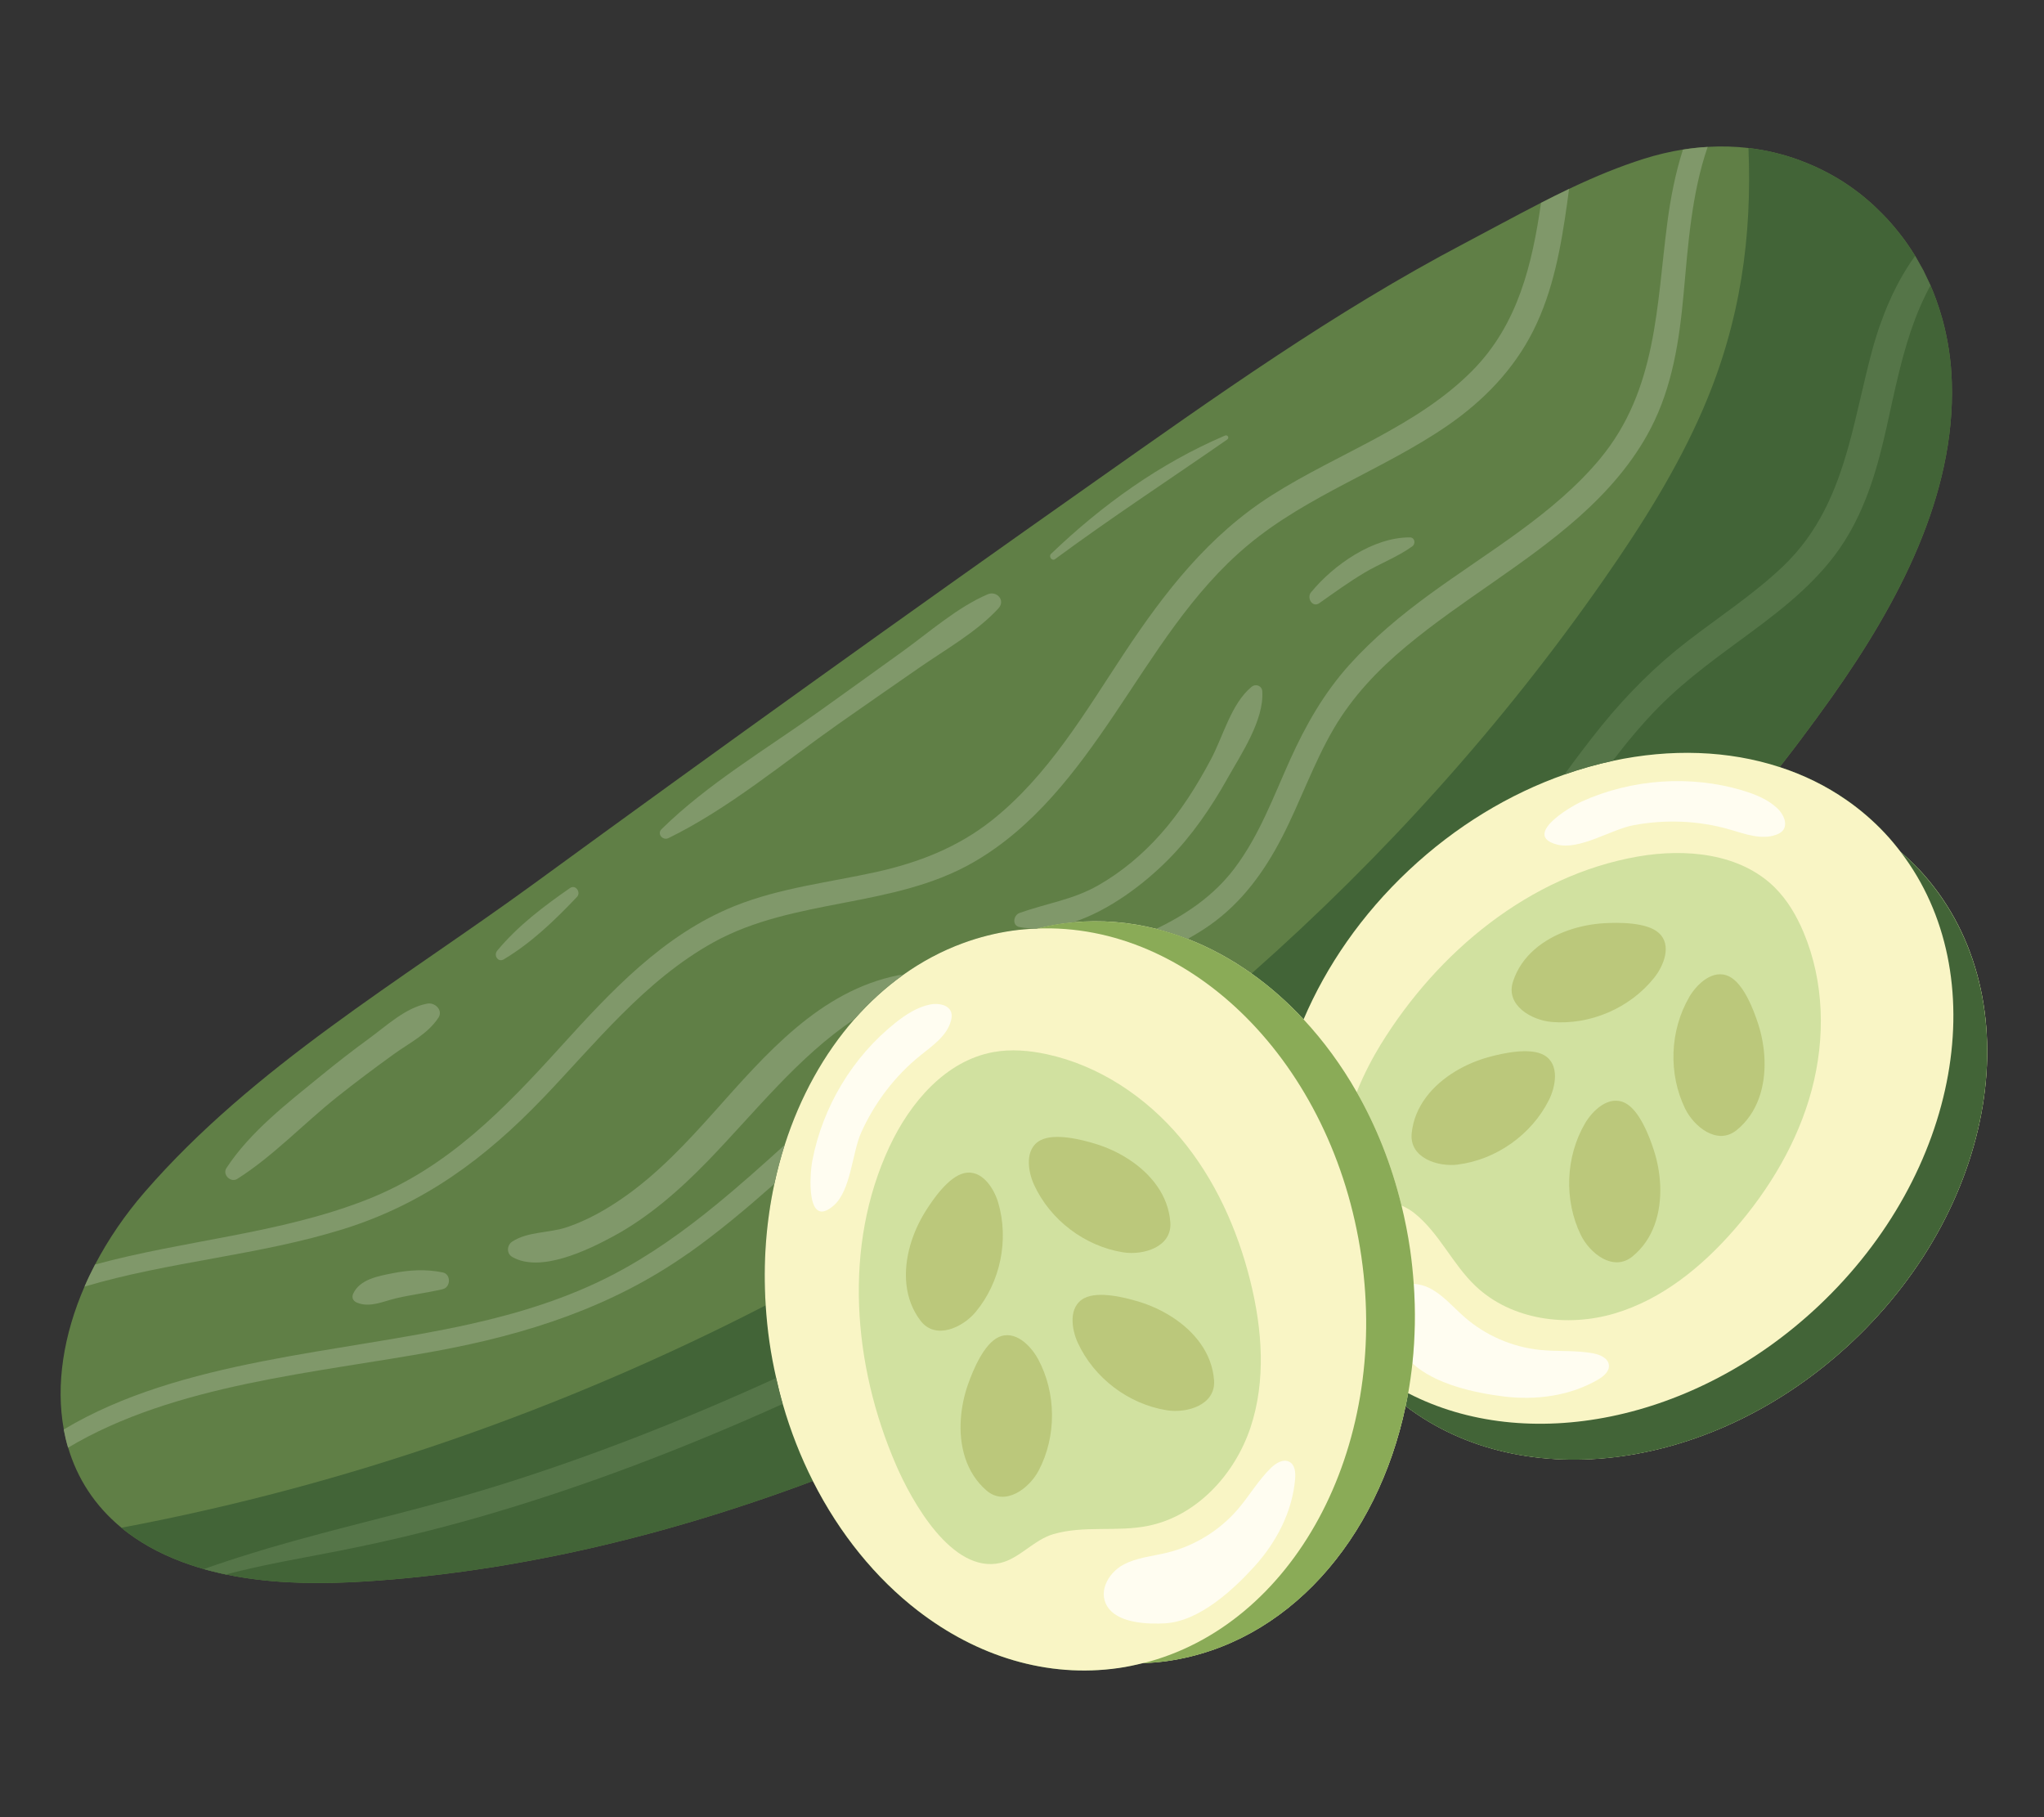 <?xml version="1.0" encoding="UTF-8"?>
<svg id="Layer_2" data-name="Layer 2" xmlns="http://www.w3.org/2000/svg" viewBox="0 0 540 480">
  <rect x="0" y="0" width="540" height="480" fill="#333333" stroke="none"/>
  <defs>
    <style>
      .cls-1 {
        fill: #bbc87b;
      }

      .cls-1, .cls-2, .cls-3, .cls-4, .cls-5, .cls-6, .cls-7, .cls-8, .cls-9, .cls-10 {
        stroke-width: 0px;
      }

      .cls-2 {
        fill: #607f46;
      }

      .cls-3 {
        fill: #f9f5c5;
      }

      .cls-4 {
        fill: #557548;
      }

      .cls-5 {
        fill: #426437;
      }

      .cls-6 {
        fill: none;
      }

      .cls-7 {
        fill: #fffdf1;
      }

      .cls-8 {
        fill: #d1e1a0;
      }

      .cls-9 {
        fill: #8aab57;
      }

      .cls-10 {
        fill: #80986a;
      }
    </style>
  </defs>
  <g id="Layer_2-2" data-name="Layer 2">
    <g>
      <g>
        <path class="cls-2" d="m506.88,229.57c-1.51-1.6-3.1-3.09-4.73-4.51-1.31-1.71-2.69-3.38-4.19-4.98-3.11-3.31-6.5-6.22-10.14-8.75h0c-5.41-3.77-11.35-6.66-17.65-8.71.42-.54.84-1.08,1.26-1.62.88-1.12,1.74-2.25,2.6-3.38.54-.71,1.08-1.42,1.61-2.13,2.83-3.76,5.58-7.53,8.27-11.32,17.58-24.85,32.68-53.23,31.74-83.15-.04-1.37-.12-2.74-.24-4.08v-.18s-.02-.05-.02-.05c-.06-.72-.13-1.45-.23-2.17-.16-1.42-.38-2.82-.63-4.2-.11-.62-.23-1.22-.36-1.82l-.05-.23c-.03-.18-.07-.35-.11-.52-.1-.44-.2-.88-.3-1.31-.12-.49-.24-.96-.36-1.44-.09-.32-.17-.64-.27-.97-.48-1.73-1.02-3.41-1.63-5.06-.44-1.21-.91-2.4-1.43-3.57h0s-.05-.12-.05-.12l-1.86-3.88-2.15-3.82h0s0,0,0,0c0,0,0,0,0,0h0c-.57-.94-1.17-1.87-1.79-2.77-.01-.02-.03-.04-.04-.06-.03-.04-.06-.09-.09-.13-.1-.15-.21-.3-.32-.45-.43-.62-.88-1.24-1.34-1.83-.07-.09-.14-.18-.21-.27-.05-.06-.1-.13-.15-.19,0,0-.01-.02-.02-.02-.59-.76-1.19-1.51-1.82-2.24-.04-.05-.09-.1-.13-.15-.1-.11-.2-.23-.29-.34-.07-.08-.14-.17-.22-.25-.31-.35-.62-.7-.92-1.03-.2-.22-.41-.42-.61-.63-.22-.23-.43-.46-.65-.68-.51-.53-1.04-1.04-1.57-1.55-.24-.22-.47-.45-.7-.67,0,0-.01-.01-.02-.02-.27-.26-.55-.52-.85-.77-.38-.35-.78-.68-1.18-1.02-.15-.12-.29-.25-.44-.37-.34-.28-.67-.56-1.02-.83-.36-.29-.72-.57-1.09-.83-.08-.07-.17-.12-.25-.19-.07-.05-.15-.11-.22-.16-.01,0-.03-.02-.04-.03-.32-.24-.64-.47-.97-.7-.19-.14-.4-.27-.59-.41-.25-.17-.5-.33-.74-.49-.17-.12-.35-.23-.52-.35-.08-.05-.15-.1-.23-.15-.14-.09-.29-.19-.44-.28-.5-.31-1-.62-1.51-.91-.11-.07-.22-.13-.33-.19-.09-.05-.18-.1-.27-.15-.12-.07-.23-.13-.35-.2-.21-.13-.42-.24-.63-.35-.18-.09-.35-.19-.53-.29-.35-.19-.7-.37-1.06-.54-.2-.1-.4-.2-.6-.3-.27-.13-.53-.26-.8-.39-.36-.18-.74-.35-1.11-.52-.11-.05-.23-.09-.34-.14-.97-.43-1.96-.83-2.96-1.21-.15-.06-.29-.12-.44-.18-.05-.02-.1-.03-.14-.05-.06-.02-.13-.05-.19-.07-.03-.01-.07-.03-.1-.04-.38-.14-.77-.28-1.15-.4-.37-.12-.74-.25-1.11-.36l-.09-.03c-.21-.07-.42-.13-.62-.19-.03,0-.06-.02-.1-.03-.06-.02-.12-.04-.19-.06-.48-.14-.95-.27-1.43-.4-.43-.12-.86-.23-1.3-.34l-.14-.03s-.08-.02-.12-.03c-.13-.03-.26-.06-.38-.09-.41-.1-.83-.19-1.24-.28-.59-.12-1.19-.24-1.79-.35,0,0,0,0,0,0-.1-.02-.21-.03-.31-.05-.5-.09-1-.17-1.5-.24-.58-.09-1.16-.16-1.74-.23-3.49-.41-7.09-.52-10.76-.3-2.15.12-4.33.36-6.53.7-3.42.54-6.87,1.36-10.37,2.46-6.44,2.04-12.68,4.62-18.8,7.5-.32.15-.63.3-.95.45-2.49,1.19-4.95,2.41-7.4,3.67-6.79,3.47-13.47,7.15-20.17,10.67-34.5,18.12-65.96,40.6-97.66,62.92-49.69,34.99-99.07,70.39-148.13,106.19-35.15,25.64-74.12,48.32-102.91,81.5-5.21,6.01-9.63,12.49-13.12,19.16-1.01,1.93-1.95,3.87-2.79,5.83-5.54,12.74-7.65,25.92-5.47,37.74.31,1.63.68,3.23,1.15,4.8,2.38,8.06,6.97,15.31,14.06,21.15.61.51,1.25,1,1.9,1.49,4.56,3.39,10.06,6.23,16.56,8.4,1.1.37,2.22.71,3.38,1.04,0,0,0,0,0,0h0s0,0,0,0c.54.16,1.09.3,1.64.45.28.08.55.14.84.21.58.15,1.18.29,1.78.43.25.05.52.11.78.17.24.06.46.11.7.15h0c.18.04.35.07.53.1,1.15.24,2.32.45,3.52.65,10.81,1.77,21.97,1.79,32.92,1.09,2.39-.15,4.78-.33,7.16-.53,2.45-.21,4.91-.45,7.37-.71,1.17-.12,2.33-.25,3.49-.39.99-.11,1.98-.23,2.96-.35,1.51-.19,3.04-.39,4.56-.6,1.11-.15,2.22-.3,3.32-.47,1.87-.27,3.74-.56,5.6-.85.9-.15,1.81-.3,2.71-.46.57-.09,1.13-.19,1.7-.29.52-.09,1.05-.18,1.57-.28.52-.09,1.05-.18,1.57-.28,1.23-.22,2.45-.45,3.68-.69,1.47-.29,2.94-.57,4.42-.87,1.09-.22,2.17-.44,3.25-.67,1.09-.23,2.17-.47,3.25-.71.96-.2,1.92-.42,2.88-.64.92-.2,1.84-.42,2.76-.64,1.29-.3,2.57-.61,3.85-.93,1.3-.32,2.62-.64,3.93-.98,1.18-.3,2.38-.61,3.57-.93,2.1-.55,4.2-1.13,6.3-1.72.62-.17,1.24-.34,1.87-.53,1.57-.44,3.15-.9,4.72-1.37,1.34-.4,2.68-.8,4.02-1.22,1.42-.43,2.84-.87,4.26-1.33.63-.2,1.26-.4,1.89-.61.7-.22,1.39-.44,2.09-.68,1.28-.41,2.54-.83,3.81-1.26,1.35-.45,2.68-.9,4.02-1.37,1.33-.46,2.67-.93,4-1.41,1.27-.45,2.54-.91,3.81-1.37l.19-.07c1.18-.43,2.37-.88,3.55-1.32,7.05,13.94,16.62,25.67,27.74,34.24,15.54,11.99,34.11,17.86,53.04,15.13,2.18-.31,4.3-.77,6.4-1.29,2.15-.09,4.31-.26,6.48-.57,31.63-4.57,55.47-31.91,62.92-67.34,31.14,23.75,81.57,17.27,117.92-16.9,39.6-37.22,47.49-93.16,17.61-124.96Z"/>
        <path class="cls-5" d="m506.88,229.57c-1.51-1.6-3.1-3.09-4.73-4.51-1.31-1.71-2.69-3.38-4.19-4.98-3.11-3.31-6.5-6.22-10.14-8.75h0c-5.41-3.77-11.35-6.66-17.65-8.71.42-.54.84-1.08,1.26-1.62.88-1.12,1.74-2.25,2.6-3.38.54-.71,1.08-1.42,1.61-2.13,2.83-3.76,5.58-7.53,8.27-11.32,17.58-24.85,32.68-53.23,31.74-83.15-.04-1.37-.12-2.74-.24-4.08v-.18s-.02-.05-.02-.05c-.06-.72-.13-1.45-.23-2.17-.16-1.42-.38-2.82-.63-4.2-.11-.62-.23-1.22-.36-1.82l-.05-.23c-.03-.18-.07-.35-.11-.52-.1-.44-.2-.88-.3-1.31-.12-.49-.24-.96-.36-1.44-.09-.32-.17-.64-.27-.97-.48-1.73-1.02-3.41-1.63-5.06-.44-1.21-.91-2.4-1.43-3.57h0s-.05-.12-.05-.12l-1.86-3.88-2.15-3.82h0s0,0,0,0c0,0,0,0,0,0h0c-.57-.94-1.17-1.87-1.79-2.77-.01-.02-.03-.04-.04-.06-.03-.04-.06-.09-.09-.13-.1-.15-.21-.3-.32-.45-.43-.62-.88-1.24-1.34-1.83-.07-.09-.14-.18-.21-.27-.05-.06-.1-.13-.15-.19,0,0-.01-.02-.02-.02-.59-.76-1.19-1.51-1.82-2.24-.04-.05-.09-.1-.13-.15-.1-.11-.2-.23-.29-.34-.07-.08-.14-.17-.22-.25-.31-.35-.62-.7-.92-1.03-.2-.22-.41-.42-.61-.63-.22-.23-.43-.46-.65-.68-.51-.53-1.04-1.04-1.57-1.55-.24-.22-.47-.45-.7-.67,0,0-.01-.01-.02-.02-.27-.26-.55-.52-.85-.77-.38-.35-.78-.68-1.18-1.02-.15-.12-.29-.25-.44-.37-.34-.28-.67-.56-1.02-.83-.36-.29-.72-.57-1.09-.83-.08-.07-.17-.12-.25-.19-.07-.05-.15-.11-.22-.16-.01,0-.03-.02-.04-.03-.32-.24-.64-.47-.97-.7-.19-.14-.4-.27-.59-.41-.25-.17-.5-.33-.74-.49-.17-.12-.35-.23-.52-.35-.08-.05-.15-.1-.23-.15-.14-.09-.29-.19-.44-.28-.5-.31-1-.62-1.51-.91-.11-.07-.22-.13-.33-.19-.09-.05-.18-.1-.27-.15-.12-.07-.23-.13-.35-.2-.21-.13-.42-.24-.63-.35-.18-.09-.35-.19-.53-.29-.35-.19-.7-.37-1.06-.54-.2-.1-.4-.2-.6-.3-.27-.13-.53-.26-.8-.39-.36-.18-.74-.35-1.11-.52-.11-.05-.23-.09-.34-.14-.97-.43-1.96-.83-2.96-1.21-.15-.06-.29-.12-.44-.18-.05-.02-.1-.03-.14-.05-.06-.02-.13-.05-.19-.07-.03-.01-.07-.03-.1-.04-.38-.14-.77-.28-1.15-.4-.37-.12-.74-.25-1.11-.36l-.09-.03c-.21-.07-.42-.13-.62-.19-.03,0-.06-.02-.1-.03-.06-.02-.12-.04-.19-.06-.48-.14-.95-.27-1.43-.4-.43-.12-.86-.23-1.3-.34l-.14-.03s-.08-.02-.12-.03c-.13-.03-.26-.06-.38-.09-.41-.1-.83-.19-1.24-.28-.59-.12-1.19-.24-1.79-.35,0,0,0,0,0,0-.1-.02-.21-.03-.31-.05-.5-.09-1-.17-1.5-.24-.58-.09-1.16-.16-1.74-.23.95,23.06-1.93,45.64-11.98,68.92-6.89,15.96-16.29,30.82-26.31,45.18-26.56,38.1-57.92,72.97-92.97,103.95-5.33-3.79-10.99-6.87-16.87-9.16-2.73-1.06-5.5-1.95-8.32-2.66-7.16-1.8-14.55-2.42-22.03-1.72-1.05.1-2.11.2-3.17.36-2.17.31-4.3.76-6.4,1.29,0,0,0,0,0,0-2.15.09-4.31.26-6.48.57-4.5.65-8.83,1.76-12.98,3.29h-.01c-5.65,2.07-10.97,4.93-15.88,8.44-4.63,3.31-8.9,7.22-12.78,11.62-8.06,9.17-14.36,20.52-18.43,33.24-1.07,3.34-1.98,6.76-2.73,10.28-2.18,10.15-3.01,20.96-2.29,32.1-53.46,27.55-110.96,47.6-170.22,58.75.61.51,1.25,1,1.9,1.49,4.56,3.39,10.06,6.23,16.56,8.4,1.1.37,2.22.71,3.38,1.04,0,0,0,0,0,0h0s0,0,0,0c.54.16,1.09.3,1.64.45.28.08.55.14.84.21.58.15,1.18.29,1.78.43.25.05.52.11.78.17.24.06.46.11.7.15h0c.18.04.35.07.53.1,1.15.24,2.32.45,3.52.65,10.81,1.77,21.97,1.79,32.92,1.09,2.39-.15,4.78-.33,7.16-.53,2.45-.21,4.91-.45,7.37-.71,1.17-.12,2.33-.25,3.49-.39.99-.11,1.98-.23,2.96-.35,1.51-.19,3.04-.39,4.56-.6,1.11-.15,2.22-.3,3.32-.47,1.87-.27,3.74-.56,5.6-.85.9-.15,1.81-.3,2.71-.46.57-.09,1.13-.19,1.7-.29.52-.09,1.05-.18,1.57-.28.52-.09,1.05-.18,1.57-.28,1.23-.22,2.45-.45,3.68-.69,1.47-.29,2.94-.57,4.42-.87,1.09-.22,2.17-.44,3.25-.67,1.09-.23,2.17-.47,3.25-.71.96-.2,1.92-.42,2.88-.64.92-.2,1.84-.42,2.76-.64,1.29-.3,2.57-.61,3.85-.93,1.3-.32,2.62-.64,3.93-.98,1.18-.3,2.38-.61,3.57-.93,2.1-.55,4.2-1.13,6.3-1.72.62-.17,1.24-.34,1.87-.53,1.57-.44,3.15-.9,4.72-1.37,1.34-.4,2.68-.8,4.02-1.22,1.42-.43,2.84-.87,4.26-1.33.63-.2,1.26-.4,1.89-.61.7-.22,1.39-.44,2.09-.68,1.28-.41,2.54-.83,3.81-1.26,1.35-.45,2.68-.9,4.02-1.37,1.33-.46,2.67-.93,4-1.41,1.27-.45,2.54-.91,3.81-1.37l.19-.07c1.18-.43,2.37-.88,3.55-1.32,7.05,13.94,16.62,25.67,27.74,34.24,15.54,11.99,34.11,17.86,53.04,15.13,2.18-.31,4.3-.77,6.4-1.29,2.15-.09,4.31-.26,6.48-.57,31.63-4.57,55.47-31.91,62.92-67.34,31.14,23.75,81.57,17.27,117.92-16.9,39.6-37.22,47.49-93.16,17.61-124.96Z"/>
        <path class="cls-3" d="m506.88,229.57c-1.51-1.6-3.1-3.09-4.73-4.51-1.31-1.71-2.69-3.38-4.19-4.98-3.11-3.31-6.5-6.22-10.14-8.75h0c-5.41-3.77-11.35-6.66-17.65-8.71-13.54-4.42-28.77-4.92-44.1-1.64-4.26.91-8.52,2.11-12.76,3.61-14.48,5.1-28.65,13.56-41.15,25.31-12.46,11.71-21.77,25.28-27.77,39.36-4.25-4.58-8.85-8.64-13.73-12.1-5.33-3.79-10.99-6.87-16.87-9.16-2.73-1.06-5.5-1.95-8.32-2.66-7.16-1.8-14.55-2.42-22.03-1.72-1.05.1-2.11.2-3.17.36-2.17.31-4.3.76-6.4,1.29,0,0,0,0,0,0-2.15.09-4.31.26-6.48.57-4.5.65-8.83,1.76-12.98,3.29h-.01c-5.65,2.07-10.97,4.93-15.88,8.44-4.63,3.31-8.9,7.22-12.78,11.62-8.06,9.17-14.36,20.52-18.43,33.24-1.07,3.34-1.98,6.76-2.73,10.28-2.18,10.15-3.01,20.96-2.29,32.1.21,3.21.53,6.45,1,9.71.46,3.22,1.07,6.36,1.77,9.46.52,2.31,1.08,4.61,1.73,6.85,2.07,7.21,4.76,14.04,7.98,20.4,7.05,13.94,16.62,25.67,27.74,34.24,15.54,11.99,34.11,17.86,53.04,15.13,2.18-.31,4.3-.77,6.4-1.29,2.15-.09,4.31-.26,6.48-.57,31.63-4.57,55.47-31.91,62.92-67.34,31.14,23.75,81.57,17.27,117.92-16.9,39.6-37.22,47.49-93.16,17.61-124.96Z"/>
        <path class="cls-10" d="m181.9,331.04c7.96-5.63,15.39-11.89,22.66-18.32.75-3.51,1.67-6.94,2.73-10.28-5.86,5.31-11.75,10.59-17.87,15.6-8.62,7.06-17.71,13.6-27.68,18.76-11.78,6.1-24.53,10.05-37.48,12.94-34.27,7.67-76.5,9.31-107.43,27.86.31,1.63.68,3.23,1.15,4.8,28.19-16.84,65.68-19.73,97.14-25.51,24.13-4.43,46.71-11.69,66.77-25.88Z"/>
        <path class="cls-10" d="m422.77,121.12c-12.22,14.72-29.63,24.6-45.01,35.82-7.66,5.59-14.92,11.62-21.24,18.63-6.76,7.49-11.61,16.06-15.7,25.12-4.41,9.78-8.13,20.04-14.72,28.73-5.4,7.13-12.65,12.09-20.63,15.92,2.82.71,5.59,1.6,8.32,2.66,2.03-1.14,4.01-2.34,5.92-3.69,8.46-5.98,14.34-14.16,18.97-23.12,4.87-9.44,8.31-19.54,13.69-28.74,4.92-8.4,11.6-15.46,19.15-21.74,14.65-12.2,31.55-21.62,45.78-34.3,7.54-6.73,14.2-14.38,18.81-23.27,5.71-10.99,7.56-23.27,8.66-35.34,1.19-13.08,2.13-26.74,6.37-38.98-2.15.12-4.33.36-6.53.7-2.05,6.39-3.3,13.03-4.11,19.2-2.88,21.88-2.69,44.24-17.74,62.4Z"/>
        <path class="cls-10" d="m143.31,290.22c13.97-14.57,27.06-31.29,45.18-41.31,21.36-11.81,47.55-8.94,68.74-21.18,16-9.24,27.08-24.08,37.1-38.9,10.6-15.7,20.51-32.47,35.39-44.87,15.77-13.16,35.85-19.95,52.72-31.56,9.56-6.59,17.53-14.86,22.67-25.13,5.27-10.52,7.31-22.21,8.92-33.66.17-1.23.33-2.45.49-3.69-2.49,1.19-4.95,2.41-7.4,3.67-2.32,16.09-6.05,32.06-18.09,44.26-14.69,14.88-35.56,21.86-53.03,32.96-16.74,10.63-28.35,25.66-39.03,41.77-10.27,15.51-19.98,32.22-34.91,44.09-8.98,7.13-19.37,11.19-30.6,13.67-12.5,2.76-25.39,4.18-37.35,8.97-18.9,7.59-32.8,22.65-46.03,37.22-14.91,16.43-29.87,32.01-51.24,40.38-23,9.01-48.01,10.64-71.72,17.11-1.01,1.93-1.95,3.87-2.79,5.83,22.43-6.67,46.09-8.23,68.46-15.22,21.24-6.64,37.49-18.75,52.53-34.44Z"/>
        <path class="cls-4" d="m59.68,415.91h0c.52-.14,1.03-.28,1.55-.41.74-.19,1.47-.38,2.21-.56,2.11-.51,4.22-.98,6.33-1.43.43-.1.87-.19,1.3-.27,1.29-.27,2.56-.53,3.84-.78,1.89-.37,3.78-.73,5.67-1.09.82-.16,1.62-.31,2.44-.46,2.43-.46,4.88-.93,7.31-1.41,12.13-2.41,24.13-5.29,36.01-8.7,27.54-7.89,54.32-18.2,80.42-29.95-.64-2.24-1.21-4.54-1.73-6.85-24.08,10.99-48.75,20.74-73.99,28.57-1.6.5-3.2.98-4.8,1.45-.47.14-.95.28-1.42.42-.54.16-1.08.32-1.61.47-.45.13-.9.26-1.35.39-.22.06-.43.12-.65.19-.03,0-.06.02-.09.02-.71.2-1.4.39-2.1.59-.43.12-.87.24-1.3.36-.84.23-1.67.46-2.52.69-.34.09-.68.19-1.02.28-.31.08-.62.16-.94.25-1.49.4-2.99.79-4.49,1.19-.14.04-.28.07-.42.11-.1.03-.2.05-.29.08-1.56.41-3.12.82-4.69,1.22-.03,0-.07.02-.1.03-.01,0-.02,0-.03,0-.83.21-1.67.43-2.51.64-1.18.3-2.35.61-3.53.91-1.63.41-3.24.83-4.86,1.25-.81.21-1.62.42-2.43.63-.61.16-1.21.32-1.82.48-.37.1-.75.2-1.12.29-.49.13-.98.26-1.47.39-.3.08-.59.16-.89.24-1.73.46-3.45.93-5.17,1.4-.54.15-1.09.29-1.63.44-1.22.35-2.45.69-3.67,1.05-.04.01-.07.02-.11.03-.78.22-1.56.45-2.35.68-.37.11-.74.21-1.11.32l-.21.07c-.17.05-.33.1-.5.15-.88.26-1.76.53-2.64.8-.21.06-.41.12-.62.19-.62.19-1.24.39-1.86.58-.55.17-1.1.34-1.66.52-.08.03-.16.05-.24.07-.83.27-1.66.54-2.49.81-.29.09-.58.2-.87.29-.53.18-1.05.35-1.58.53-.17.06-.34.11-.51.17-.67.23-1.34.46-2.01.7-.28.1-.57.19-.85.3-.22.07-.43.15-.65.23h0s0,0,0,0h0c.54.16,1.09.3,1.64.44.28.08.55.14.84.21.58.15,1.18.29,1.78.43.25.05.52.11.78.17.24.06.46.11.7.15h0s.02,0,.02,0Z"/>
        <path class="cls-4" d="m505.75,67.87c-.22.3-.43.61-.64.92l-.07.09-.08.11c-.25.37-.48.74-.72,1.11-.12.19-.25.37-.36.56-.04.07-.09.14-.14.21-.29.46-.58.93-.85,1.41-.18.3-.35.6-.52.9-.07.12-.14.23-.2.35,0,.02-.02.03-.03.05-.16.28-.32.57-.48.87-.18.33-.36.67-.53,1.01-.11.2-.2.42-.31.62-.14.28-.29.57-.43.86-.12.25-.25.5-.37.75-.16.33-.31.66-.46,1-.03.06-.05.13-.08.19-.59,1.28-1.14,2.57-1.65,3.88-.41,1.05-.8,2.1-1.17,3.15-.05.16-.11.31-.16.47-.09.25-.17.5-.26.75-.1.3-.19.6-.29.9-.02.06-.04.12-.06.19-.21.65-.41,1.3-.6,1.95-.05.18-.12.36-.17.55-.12.41-.23.81-.34,1.21-.03.12-.07.24-.1.36-2.31,8.46-3.96,17.09-6.28,25.42-3.27,11.78-7.87,22.94-17.56,32.09-7.63,7.21-16.49,13.01-24.81,19.4-8.6,6.61-16.16,14.18-22.93,22.53-3.4,4.2-6.64,8.51-9.81,12.86,4.24-1.49,8.5-2.69,12.76-3.61,3.83-5.01,7.86-9.87,12.31-14.36,7.36-7.43,15.89-13.44,24.3-19.66,9.23-6.81,18.39-14.18,24.54-23.86,5.95-9.34,8.93-19.92,11.28-30.53.43-1.97.87-3.98,1.32-6,.29-1.34.59-2.7.91-4.05.26-1.19.55-2.38.84-3.56.05-.21.1-.41.15-.62.19-.8.4-1.6.61-2.4.33-1.31.7-2.62,1.08-3.93.14-.49.28-.98.43-1.46.63-2.07,1.32-4.13,2.08-6.14.18-.47.36-.94.55-1.4.09-.23.18-.46.28-.7.12-.31.25-.62.39-.92.23-.56.47-1.11.72-1.65l.05-.11c.32-.7.65-1.4,1-2.09.35-.72.73-1.43,1.12-2.13h0s-.05-.12-.05-.12l-1.86-3.88-2.15-3.82-.04.05-.16.21Z"/>
        <path class="cls-10" d="m115.8,268.89c1.35-2.04-.87-4.17-2.92-3.79-5.72,1.05-10.8,5.89-15.43,9.26-4.26,3.1-8.41,6.33-12.49,9.66-8.85,7.22-18.83,14.88-25.13,24.5-1.15,1.76,1.13,3.98,2.87,2.87,9.47-6,17.53-14.6,26.3-21.58,4.93-3.93,9.99-7.71,15.1-11.4,4.11-2.96,8.85-5.25,11.68-9.52Z"/>
        <path class="cls-10" d="m133.09,253.41c7.33-4.38,13.51-10.35,19.34-16.49,1.13-1.19-.36-3.37-1.82-2.36-6.97,4.83-13.82,10-19.27,16.58-.99,1.2.25,3.17,1.75,2.27Z"/>
        <path class="cls-10" d="m176.59,221.39c15.91-7.77,30.47-19.99,44.93-30.17,7.02-4.94,14.08-9.8,21.12-14.7,6.96-4.85,15.42-9.57,21.15-15.84,1.91-2.09-.47-4.72-2.85-3.7-7.98,3.4-15.44,10.01-22.47,15.08-7.33,5.29-14.68,10.56-22.03,15.82-13.85,9.9-29.52,19.18-41.67,31.14-1.27,1.25.33,3.09,1.82,2.36Z"/>
        <path class="cls-10" d="m278.72,147.7c14.86-10.97,30.33-21.07,45.5-31.61.64-.45.1-1.33-.6-1.03-17.25,7.36-32.47,18.33-45.96,31.25-.7.67.25,1.99,1.07,1.38Z"/>
        <path class="cls-10" d="m237.4,257.59c-20.83,4.12-35.15,20.92-48.64,36.02-7.36,8.23-14.99,16.43-24.11,22.76-4.59,3.19-9.51,5.97-14.82,7.77-4.71,1.6-10.35,1.11-14.49,3.81-1.45.95-1.59,3.15,0,4.07,7.41,4.29,19.95-1.81,26.73-5.48,9.33-5.06,17.51-12.23,24.87-19.82,12.65-13.04,23.83-27.53,38.8-37.52,3.87-4.4,8.14-8.31,12.78-11.62-.33-.07-.7-.07-1.11.01Z"/>
        <path class="cls-10" d="m116.96,336.1c-4.5-.91-8.79-.66-13.29.23-3.73.74-8.6,1.58-10.35,5.37-.48,1.04-.06,1.94.97,2.38,3.39,1.43,7.01-.36,10.38-1.15,4.07-.95,8.22-1.45,12.29-2.4,2.15-.5,2.23-3.98,0-4.43Z"/>
        <path class="cls-10" d="m324.22,205.72c3.63-6.47,9.74-15.43,9.26-23.09-.09-1.52-1.73-2.12-2.86-1.18-5.34,4.42-7.45,12.98-10.66,19.03-3.76,7.09-8.08,13.96-13.44,19.96-4.73,5.3-10.2,9.89-16.38,13.42-6.75,3.85-13.68,4.74-20.8,7.3-1.63.59-2.03,3.33,0,3.72,1.49.29,3.01.41,4.54.41,2.1-.52,4.22-.97,6.4-1.29,1.06-.15,2.11-.26,3.17-.36,9.69-3.15,18.96-10.28,25.24-16.63,6.19-6.26,11.24-13.64,15.54-21.29Z"/>
        <path class="cls-10" d="m348.55,159.32c3.89-2.75,7.82-5.59,11.91-8.03,4.1-2.44,8.76-4.17,12.63-6.96.98-.71.71-2.38-.64-2.38-9.76-.03-20.16,7.28-26.1,14.52-1.2,1.46.38,4.14,2.2,2.85Z"/>
        <path class="cls-5" d="m502.14,225.06c24.8,32.4,15.82,84.63-21.79,119.98-32.82,30.84-77.12,39.11-108.34,22.96-.2,1.15-.43,2.29-.67,3.42,31.14,23.75,81.57,17.27,117.92-16.9,39.6-37.22,47.49-93.16,17.61-124.96-1.51-1.6-3.1-3.09-4.73-4.51Z"/>
        <path class="cls-8" d="m476.48,246.27c-1.83-4.35-4.25-8.51-7.6-11.83-9.14-9.07-23.56-10.4-36.24-8.18-28.48,4.99-52.78,25.08-67.92,49.72-1.88,3.07-4.34,7.57-6.29,12.49,5.14,9.02,9.17,19.1,11.83,29.95,1.21.55,2.37,1.19,3.4,2.02,6.62,5.31,10.05,13.47,16.16,19.26,9.49,9,24.21,10.96,36.75,7.24,12.54-3.72,23.1-12.36,31.68-22.23,9.29-10.67,16.73-23.14,20.38-36.81,3.65-13.67,3.34-28.58-2.15-41.62Z"/>
        <path class="cls-1" d="m446.29,263.35c-5.16,8.85-5.58,20.28-1.1,29.49,2.31,4.74,8.5,9.82,13.62,5.67,5.61-4.55,7.61-11.63,7.35-18.65-.12-3.24-.72-6.47-1.68-9.42-1.2-3.72-3.81-10.55-7.58-12.48-4.3-2.2-8.63,1.99-10.62,5.39Z"/>
        <path class="cls-1" d="m436.93,303.83c-1.2-3.72-3.81-10.55-7.58-12.48-4.3-2.2-8.63,1.99-10.61,5.39-5.16,8.85-5.58,20.28-1.1,29.49,2.31,4.74,8.5,9.82,13.62,5.67,5.61-4.55,7.61-11.63,7.35-18.65-.12-3.24-.72-6.47-1.68-9.42Z"/>
        <path class="cls-1" d="m385.15,307.61c10.16-1.29,19.49-7.91,24.07-17.07,1.76-3.53,2.9-9.44-1.3-11.83-3.68-2.1-10.82-.53-14.59.5-3,.82-6.03,2.08-8.81,3.76-6.01,3.63-10.84,9.19-11.57,16.37-.67,6.55,6.98,8.95,12.21,8.28Z"/>
        <path class="cls-1" d="m409.93,269.95c10.21.85,20.71-3.68,27.09-11.69,2.46-3.08,4.8-8.63,1.19-11.85-3.16-2.82-10.47-2.77-14.38-2.55-3.1.18-6.33.78-9.39,1.84-6.64,2.3-12.52,6.73-14.73,13.6-2.02,6.27,4.96,10.2,10.22,10.64Z"/>
        <path class="cls-7" d="m460.31,208.77c-13.86-4.1-29.18-3-42.36,2.91-3.49,1.56-15.77,9.03-6.58,11.41,5.95,1.54,14.28-4,20.11-5.1,8.47-1.6,17.32-1.26,25.6,1.15,4,1.16,8.29,2.79,12.2,1.34.64-.24,1.26-.56,1.7-1.08,1.42-1.68.23-4.3-1.36-5.82-2.54-2.44-5.93-3.79-9.32-4.79Z"/>
        <path class="cls-7" d="m422.23,364.38c1.44-.84,2.99-2.14,2.82-3.8-.19-1.82-2.27-2.73-4.06-3.08-4.63-.89-9.4-.45-14.09-.92-7.38-.75-14.5-3.85-20.07-8.74-3.02-2.65-5.66-5.86-9.27-7.65-1.25-.62-2.66-.98-4.07-1.06.5,7.16.37,14.19-.35,20.99,6.08,5.58,16.54,7.81,24.12,8.75,8.54,1.06,17.53-.14,24.97-4.48Z"/>
        <path class="cls-9" d="m373.14,360.11c.72-6.8.86-13.83.35-20.99-.21-2.99-.52-6.01-.95-9.04-.58-3.98-1.35-7.86-2.28-11.66-2.65-10.85-6.69-20.93-11.83-29.95-4.05-7.11-8.78-13.54-14.04-19.2-4.25-4.58-8.85-8.64-13.73-12.1-5.33-3.79-10.99-6.87-16.87-9.16-2.73-1.06-5.5-1.95-8.32-2.66-7.16-1.8-14.55-2.42-22.03-1.72-1.05.1-2.11.2-3.17.36-2.17.31-4.3.76-6.4,1.29,0,0,0,0,0,0,40.77-1.73,78.4,35.57,85.79,86.66,7.38,51.08-18.15,97.5-57.71,107.4,2.15-.09,4.31-.26,6.48-.57,31.63-4.57,55.47-31.91,62.92-67.34.24-1.13.47-2.27.67-3.42.46-2.6.84-5.23,1.12-7.9Z"/>
        <path class="cls-8" d="m330.32,338.38c-3.42-13.73-9.37-26.98-18.47-37.81-9.1-10.83-21.5-19.13-35.33-22.11-4.61-.99-9.41-1.4-14.05-.56-12.67,2.29-22.03,13.33-27.49,25-12.25,26.19-9.73,57.62,1.78,84.15,4.02,9.27,14.67,28.75,27.54,25.79,5.02-1.16,8.83-6.1,14-7.61,8.15-2.37,16.8-.51,25.05-2.19,12.81-2.61,22.86-13.55,27.01-25.95,4.14-12.4,3.12-26.01-.04-38.7Z"/>
        <path class="cls-1" d="m274.87,301.2c-4.27,2.26-3.32,8.21-1.67,11.79,4.29,9.3,13.41,16.2,23.53,17.81,5.21.83,12.92-1.33,12.46-7.9-.51-7.2-5.17-12.91-11.06-16.72-2.72-1.76-5.71-3.12-8.68-4.03-3.74-1.15-10.83-2.93-14.57-.95Z"/>
        <path class="cls-1" d="m309.67,347.9c-2.72-1.76-5.72-3.12-8.68-4.03-3.74-1.15-10.83-2.93-14.57-.95-4.27,2.26-3.32,8.21-1.67,11.79,4.29,9.3,13.41,16.2,23.53,17.81,5.21.83,12.92-1.33,12.46-7.9-.51-7.2-5.17-12.91-11.06-16.72Z"/>
        <path class="cls-1" d="m274.21,358.94c-1.88-3.47-6.07-7.79-10.44-5.72-3.83,1.81-6.64,8.56-7.96,12.24-1.05,2.92-1.75,6.13-1.97,9.37-.48,7.01,1.31,14.15,6.77,18.87,4.98,4.31,11.33-.58,13.79-5.25,4.77-9.06,4.69-20.5-.18-29.51Z"/>
        <path class="cls-1" d="m254.68,309.89c-4.12.97-8.28,6.99-10.33,10.32-1.63,2.64-2.99,5.63-3.88,8.75-1.92,6.75-1.67,14.11,2.7,19.87,3.98,5.25,11.21,1.79,14.58-2.27,6.55-7.87,8.86-19.08,5.96-28.9-1.12-3.78-4.32-8.88-9.02-7.77Z"/>
        <path class="cls-7" d="m220.18,318.5c4.67-3.99,4.91-13.99,7.36-19.4,3.55-7.85,8.9-14.91,15.62-20.31,3.25-2.61,7.04-5.19,8.09-9.23.17-.66.26-1.36.09-2.01-.56-2.13-3.39-2.65-5.55-2.23-3.46.68-6.51,2.68-9.27,4.88-11.31,9.01-19.19,22.18-21.91,36.37-.72,3.76-1.65,18.1,5.57,11.93Z"/>
        <path class="cls-7" d="m340.66,386.15c-1.6-.89-3.54.29-4.85,1.56-3.39,3.27-5.76,7.45-8.84,11.01-4.84,5.61-11.47,9.67-18.67,11.42-3.91.95-8.05,1.28-11.58,3.2-4.1,2.24-7.03,7.65-3.65,11.73,3.09,3.72,10.33,3.98,14.76,3.72,8.98-.52,17.99-8.84,23.68-15.14,5.77-6.39,9.94-14.45,10.65-23.02.14-1.67-.03-3.68-1.5-4.49Z"/>
      </g>
      <rect class="cls-6" width="540" height="480"/>
    </g>
  </g>
</svg>